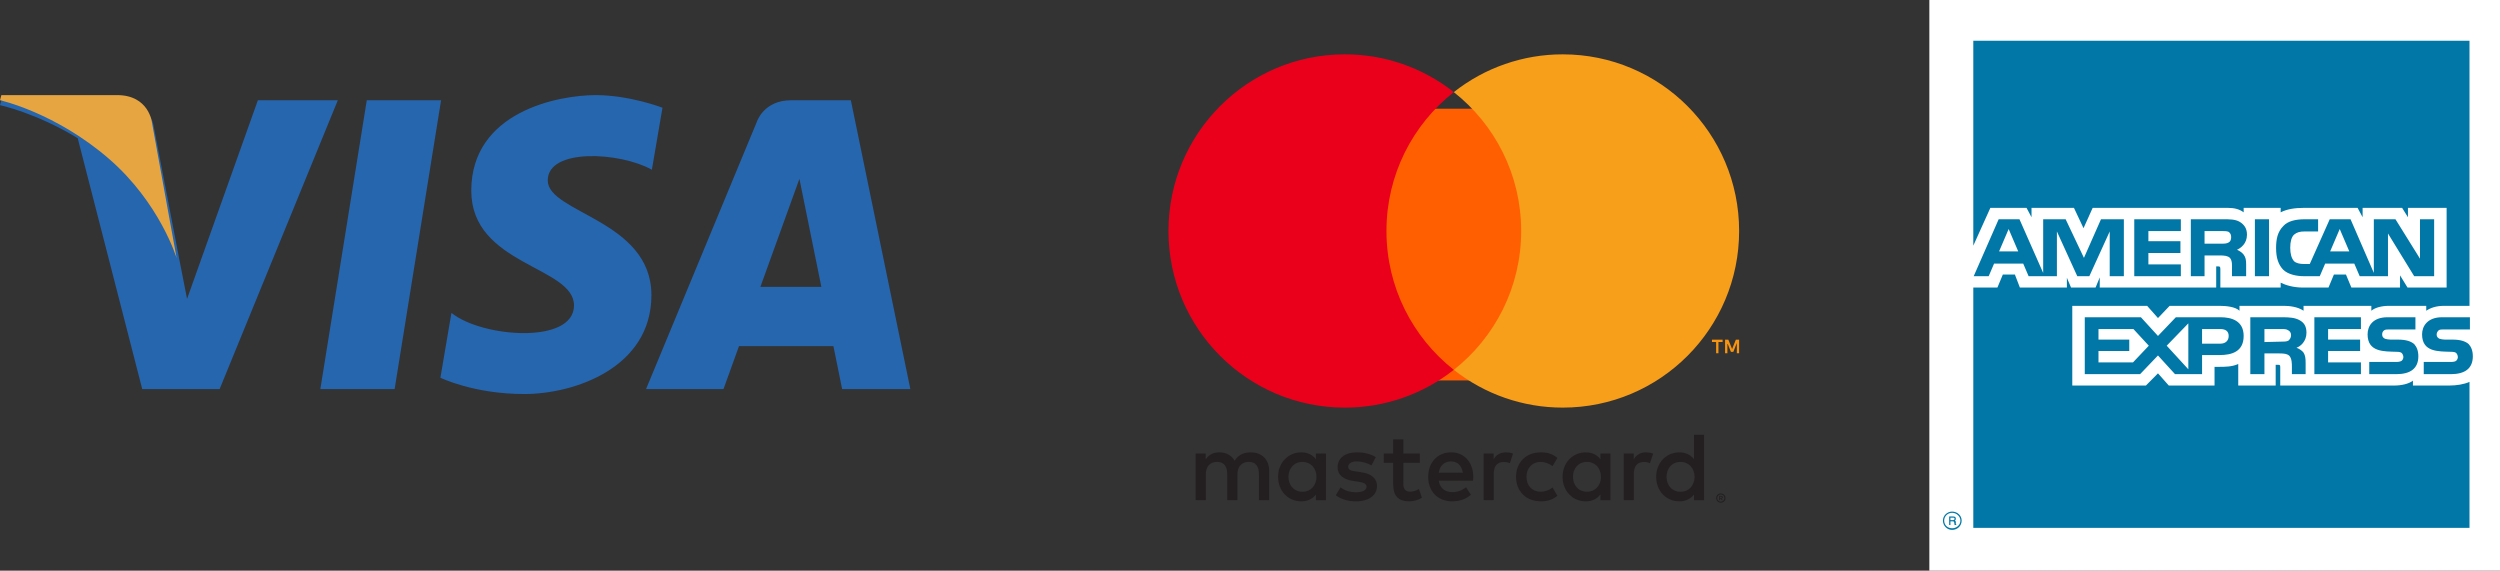 <?xml version="1.0" encoding="UTF-8"?>
<svg width="184px" height="42px" viewBox="0 0 184 42" version="1.1" xmlns="http://www.w3.org/2000/svg" xmlns:xlink="http://www.w3.org/1999/xlink">
    <rect x="0" y="0" width="184" height="42" fill="#333333" stroke="none"/>
    <title>Group 2</title>
    <g id="taglio" stroke="none" stroke-width="1" fill="none" fill-rule="evenodd">
        <g id="Booking-mask" transform="translate(-903, -293)" fill-rule="nonzero">
            <g id="modal" transform="translate(265, 235)">
                <g id="Group-10" transform="translate(638, 25)">
                    <g id="Group-2" transform="translate(0, 33)">
                        <g id="visa" transform="translate(0, 6.72)">
                            <g id="Group" transform="translate(0, 0.28)" fill="#2566AF">
                                <path d="M29.045,21.633 L23.578,21.633 L26.995,0.38 L32.463,0.38 L29.045,21.633 Z M18.979,0.38 L13.767,14.998 L13.15,11.85 L13.151,11.851 L11.311,2.293 C11.311,2.293 11.089,0.38 8.718,0.38 L0.101,0.38 L0,0.74 C0,0.74 2.635,1.295 5.719,3.169 L10.468,21.634 L16.165,21.634 L24.863,0.38 L18.979,0.38 Z M61.98,21.633 L67,21.633 L62.623,0.379 L58.228,0.379 C56.199,0.379 55.705,1.963 55.705,1.963 L47.551,21.633 L53.25,21.633 L54.39,18.476 L61.34,18.476 L61.98,21.633 Z M55.964,14.115 L58.837,6.162 L60.453,14.115 L55.964,14.115 Z M47.978,5.491 L48.759,0.927 C48.759,0.927 46.351,0 43.842,0 C41.128,0 34.686,1.2 34.686,7.036 C34.686,12.527 42.247,12.595 42.247,15.479 C42.247,18.363 35.465,17.846 33.226,16.028 L32.414,20.8 C32.414,20.8 34.855,22 38.585,22 C42.315,22 47.944,20.045 47.944,14.724 C47.944,9.198 40.314,8.683 40.314,6.28 C40.315,3.877 45.639,4.186 47.978,5.491 L47.978,5.491 Z" id="Shape"></path>
                            </g>
                            <path d="M13,12.28 L11.181,2.282 C11.181,2.282 10.962,0.28 8.618,0.28 L0.1,0.28 L0,0.656 C0,0.656 4.094,1.565 8.021,4.97 C11.776,8.224 13,12.28 13,12.28 Z" id="Path" fill="#E6A540"></path>
                        </g>
                        <g id="mastercard-2" transform="translate(85.68, 4.2)">
                            <path d="M40.918,32.355 L40.918,32.454 L40.995,32.454 C41.01,32.455 41.024,32.45 41.037,32.442 C41.047,32.433 41.053,32.419 41.052,32.404 C41.053,32.389 41.047,32.375 41.037,32.367 C41.024,32.358 41.01,32.354 40.995,32.355 L40.918,32.355 L40.918,32.355 Z M40.996,32.296 C41.029,32.294 41.062,32.304 41.089,32.323 C41.111,32.341 41.123,32.369 41.122,32.397 C41.123,32.422 41.113,32.446 41.096,32.462 C41.075,32.481 41.049,32.492 41.021,32.494 L41.125,32.613 L41.045,32.613 L40.95,32.494 L40.919,32.494 L40.919,32.613 L40.852,32.613 L40.852,32.296 L40.997,32.296 L40.996,32.296 Z M40.975,32.722 C41.01,32.722 41.045,32.715 41.077,32.701 C41.108,32.688 41.137,32.668 41.16,32.644 C41.184,32.62 41.204,32.592 41.217,32.561 C41.244,32.494 41.244,32.42 41.217,32.354 C41.203,32.322 41.184,32.294 41.16,32.27 C41.137,32.246 41.108,32.227 41.077,32.213 C41.045,32.2 41.01,32.193 40.975,32.194 C40.94,32.193 40.904,32.2 40.871,32.213 C40.84,32.227 40.811,32.246 40.786,32.27 C40.711,32.348 40.689,32.463 40.731,32.563 C40.744,32.594 40.762,32.623 40.786,32.646 C40.811,32.671 40.84,32.69 40.871,32.703 C40.904,32.717 40.94,32.724 40.975,32.724 M40.975,32.118 C41.067,32.117 41.154,32.153 41.219,32.218 C41.251,32.249 41.276,32.286 41.293,32.326 C41.329,32.411 41.329,32.507 41.293,32.591 C41.276,32.632 41.251,32.668 41.219,32.7 C41.188,32.73 41.151,32.755 41.11,32.773 C41.067,32.791 41.022,32.8 40.975,32.8 C40.928,32.8 40.882,32.791 40.839,32.773 C40.798,32.756 40.76,32.731 40.729,32.7 C40.698,32.667 40.673,32.629 40.656,32.587 C40.62,32.503 40.62,32.407 40.656,32.323 C40.673,32.282 40.698,32.245 40.73,32.214 C40.761,32.183 40.799,32.158 40.84,32.141 C40.883,32.123 40.93,32.114 40.976,32.114 M9.15,30.895 C9.15,30.292 9.543,29.796 10.185,29.796 C10.798,29.796 11.212,30.271 11.212,30.895 C11.212,31.52 10.798,31.995 10.185,31.995 C9.543,31.995 9.15,31.499 9.15,30.895 M11.912,30.895 L11.912,29.178 L11.17,29.178 L11.17,29.597 C10.935,29.287 10.578,29.094 10.092,29.094 C9.136,29.094 8.386,29.848 8.386,30.896 C8.386,31.944 9.136,32.699 10.092,32.699 C10.578,32.699 10.935,32.505 11.17,32.196 L11.17,32.613 L11.911,32.613 L11.911,30.895 L11.912,30.895 Z M36.976,30.895 C36.976,30.292 37.369,29.796 38.011,29.796 C38.626,29.796 39.039,30.271 39.039,30.895 C39.039,31.52 38.626,31.995 38.011,31.995 C37.369,31.995 36.976,31.499 36.976,30.895 M39.739,30.895 L39.739,27.8 L38.997,27.8 L38.997,29.597 C38.761,29.287 38.404,29.094 37.919,29.094 C36.963,29.094 36.213,29.848 36.213,30.896 C36.213,31.944 36.963,32.699 37.919,32.699 C38.404,32.699 38.761,32.505 38.997,32.196 L38.997,32.613 L39.739,32.613 L39.739,30.895 Z M21.118,29.761 C21.597,29.761 21.903,30.063 21.982,30.594 L20.212,30.594 C20.291,30.098 20.59,29.761 21.119,29.761 M21.133,29.092 C20.134,29.092 19.434,29.824 19.434,30.894 C19.434,31.986 20.162,32.697 21.183,32.697 C21.697,32.697 22.167,32.568 22.581,32.216 L22.218,31.663 C21.932,31.893 21.568,32.022 21.226,32.022 C20.747,32.022 20.312,31.799 20.205,31.181 L22.738,31.181 C22.745,31.088 22.753,30.995 22.753,30.894 C22.745,29.824 22.088,29.092 21.133,29.092 M30.089,30.894 C30.089,30.291 30.482,29.795 31.124,29.795 C31.738,29.795 32.152,30.269 32.152,30.894 C32.152,31.519 31.738,31.993 31.124,31.993 C30.482,31.993 30.089,31.498 30.089,30.894 M32.851,30.894 L32.851,29.178 L32.109,29.178 L32.109,29.597 C31.873,29.287 31.517,29.094 31.032,29.094 C30.076,29.094 29.325,29.848 29.325,30.896 C29.325,31.944 30.075,32.699 31.032,32.699 C31.517,32.699 31.873,32.505 32.109,32.196 L32.109,32.613 L32.851,32.613 L32.851,30.895 L32.851,30.894 Z M25.9,30.894 C25.9,31.936 26.62,32.697 27.72,32.697 C28.234,32.697 28.576,32.582 28.946,32.288 L28.59,31.684 C28.311,31.886 28.019,31.993 27.696,31.993 C27.104,31.986 26.669,31.555 26.669,30.894 C26.669,30.233 27.104,29.803 27.696,29.795 C28.018,29.795 28.311,29.903 28.59,30.104 L28.946,29.501 C28.575,29.207 28.233,29.092 27.72,29.092 C26.62,29.092 25.9,29.853 25.9,30.894 M35.463,29.092 C35.035,29.092 34.756,29.293 34.564,29.595 L34.564,29.178 L33.828,29.178 L33.828,32.611 L34.571,32.611 L34.571,30.687 C34.571,30.119 34.814,29.803 35.299,29.803 C35.457,29.801 35.615,29.83 35.762,29.889 L35.991,29.186 C35.827,29.121 35.613,29.092 35.463,29.092 M15.579,29.451 C15.222,29.214 14.731,29.092 14.188,29.092 C13.324,29.092 12.767,29.509 12.767,30.191 C12.767,30.751 13.182,31.096 13.944,31.204 L14.295,31.254 C14.702,31.311 14.894,31.419 14.894,31.613 C14.894,31.878 14.623,32.03 14.116,32.03 C13.602,32.03 13.232,31.865 12.981,31.671 L12.633,32.253 C13.04,32.554 13.553,32.698 14.11,32.698 C15.095,32.698 15.666,32.232 15.666,31.578 C15.666,30.975 15.217,30.659 14.474,30.551 L14.125,30.5 C13.804,30.458 13.546,30.393 13.546,30.163 C13.546,29.912 13.789,29.761 14.196,29.761 C14.631,29.761 15.053,29.926 15.259,30.055 L15.58,29.452 L15.579,29.451 Z M25.151,29.093 C24.723,29.093 24.444,29.294 24.252,29.596 L24.252,29.178 L23.517,29.178 L23.517,32.611 L24.259,32.611 L24.259,30.687 C24.259,30.119 24.501,29.803 24.986,29.803 C25.145,29.801 25.303,29.83 25.45,29.889 L25.679,29.186 C25.515,29.121 25.301,29.092 25.15,29.092 M18.821,29.178 L17.608,29.178 L17.608,28.137 L16.858,28.137 L16.858,29.178 L16.166,29.178 L16.166,29.861 L16.858,29.861 L16.858,31.426 C16.858,32.223 17.165,32.697 18.042,32.697 C18.364,32.697 18.735,32.597 18.97,32.432 L18.756,31.793 C18.535,31.922 18.292,31.987 18.099,31.987 C17.728,31.987 17.608,31.757 17.608,31.412 L17.608,29.861 L18.821,29.861 L18.821,29.178 Z M7.73,32.612 L7.73,30.457 C7.73,29.646 7.216,29.1 6.388,29.093 C5.953,29.086 5.503,29.222 5.189,29.704 C4.954,29.323 4.583,29.093 4.062,29.093 C3.697,29.093 3.341,29.201 3.062,29.603 L3.062,29.178 L2.32,29.178 L2.32,32.611 L3.068,32.611 L3.068,30.708 C3.068,30.112 3.397,29.795 3.904,29.795 C4.396,29.795 4.646,30.118 4.646,30.7 L4.646,32.61 L5.396,32.61 L5.396,30.707 C5.396,30.111 5.738,29.795 6.23,29.795 C6.737,29.795 6.978,30.118 6.978,30.7 L6.978,32.61 L7.73,32.612 Z" id="Shape" fill="#231F20"></path>
                            <path d="M42.319,21.8 L42.319,20.8 L42.079,20.8 L41.802,21.486 L41.526,20.8 L41.285,20.8 L41.285,21.8 L41.456,21.8 L41.456,21.047 L41.715,21.697 L41.892,21.697 L42.151,21.045 L42.151,21.8 L42.32,21.8 L42.319,21.8 Z M40.797,21.8 L40.797,20.971 L41.104,20.971 L41.104,20.802 L40.32,20.802 L40.32,20.971 L40.627,20.971 L40.627,21.8 L40.796,21.8 L40.797,21.8 Z" id="Shape" fill="#F79410"></path>
                            <polygon id="Path" fill="#FF5F00" points="27.32 23.8 15.32 23.8 15.32 3.8 27.32 3.8"></polygon>
                            <path d="M16.363,12.8 C16.363,8.654 18.301,4.96 21.32,2.58 C19.035,0.775 16.209,-0.204 13.299,-0.2 C6.131,-0.2 0.32,5.62 0.32,12.8 C0.32,19.98 6.131,25.8 13.299,25.8 C16.209,25.804 19.035,24.825 21.32,23.02 C18.302,20.641 16.363,16.947 16.363,12.8" id="Path" fill="#EB001B"></path>
                            <path d="M42.32,12.8 C42.32,19.98 36.51,25.8 29.342,25.8 C26.432,25.804 23.605,24.825 21.32,23.02 C24.339,20.64 26.278,16.947 26.278,12.8 C26.278,8.653 24.339,4.96 21.32,2.58 C23.605,0.775 26.432,-0.204 29.342,-0.2 C36.509,-0.2 42.32,5.62 42.32,12.8" id="Path" fill="#F79E1B"></path>
                        </g>
                        <g id="american-express-1" transform="translate(141.96, 0)">
                            <polygon id="Path" fill="#FFFFFF" points="0.04 0 42.04 0 42.04 42 0.04 42"></polygon>
                            <path d="M2.02,38.641 L1.897,38.641 C1.897,38.581 1.867,38.491 1.867,38.461 C1.867,38.431 1.867,38.372 1.775,38.372 L1.591,38.372 L1.591,38.641 L1.499,38.641 L1.499,38.012 L1.775,38.012 C1.897,38.012 1.989,38.042 1.989,38.162 C1.989,38.252 1.958,38.282 1.928,38.311 C1.958,38.341 1.989,38.371 1.989,38.431 L1.989,38.551 C1.989,38.581 1.989,38.581 2.02,38.581 L2.02,38.641 Z M1.897,38.192 C1.897,38.102 1.836,38.102 1.805,38.102 L1.591,38.102 L1.591,38.282 L1.775,38.282 C1.836,38.282 1.897,38.252 1.897,38.192 Z M2.418,38.311 C2.418,37.953 2.112,37.653 1.713,37.653 C1.346,37.653 1.04,37.953 1.04,38.311 C1.04,38.7 1.346,39 1.713,39 C2.111,39 2.418,38.7 2.418,38.311 Z M2.326,38.311 C2.326,38.641 2.05,38.88 1.713,38.88 C1.377,38.88 1.132,38.641 1.132,38.311 C1.132,38.012 1.377,37.743 1.713,37.743 C2.05,37.743 2.326,38.012 2.326,38.311 Z M40.04,26.222 C40.04,27.12 39.458,27.538 38.417,27.538 L36.428,27.538 L36.428,26.64 L38.417,26.64 C38.601,26.64 38.754,26.611 38.816,26.551 C38.877,26.491 38.938,26.401 38.938,26.282 C38.938,26.162 38.877,26.042 38.816,25.982 C38.754,25.922 38.632,25.893 38.448,25.893 C37.5,25.863 36.305,25.922 36.305,24.606 C36.305,24.007 36.703,23.349 37.775,23.349 L39.826,23.349 L39.826,24.247 L37.928,24.247 C37.744,24.247 37.622,24.247 37.53,24.306 C37.438,24.396 37.377,24.486 37.377,24.636 C37.377,24.785 37.469,24.875 37.591,24.935 C37.714,24.965 37.836,24.995 37.989,24.995 L38.54,24.995 C39.122,24.995 39.489,25.114 39.734,25.324 C39.918,25.533 40.04,25.803 40.04,26.222 L40.04,26.222 Z M35.724,25.324 C35.479,25.114 35.111,24.995 34.53,24.995 L33.979,24.995 C33.826,24.995 33.703,24.965 33.581,24.935 C33.458,24.875 33.367,24.785 33.367,24.636 C33.367,24.486 33.397,24.396 33.52,24.306 C33.612,24.247 33.734,24.247 33.918,24.247 L35.816,24.247 L35.816,23.349 L33.765,23.349 C32.662,23.349 32.295,24.007 32.295,24.606 C32.295,25.922 33.489,25.863 34.438,25.893 C34.621,25.893 34.744,25.922 34.805,25.982 C34.866,26.042 34.928,26.162 34.928,26.282 C34.928,26.401 34.866,26.491 34.805,26.551 C34.713,26.611 34.591,26.64 34.407,26.64 L32.417,26.64 L32.417,27.538 L34.407,27.538 C35.448,27.538 36.03,27.12 36.03,26.222 C36.03,25.803 35.907,25.533 35.724,25.324 L35.724,25.324 Z M31.805,26.671 L29.387,26.671 L29.387,25.833 L31.744,25.833 L31.744,24.995 L29.387,24.995 L29.387,24.217 L31.805,24.217 L31.805,23.349 L28.377,23.349 L28.377,27.538 L31.805,27.538 L31.805,26.671 Z M27.275,23.559 C26.938,23.379 26.54,23.349 26.02,23.349 L23.663,23.349 L23.663,27.538 L24.703,27.538 L24.703,26.012 L25.805,26.012 C26.172,26.012 26.387,26.042 26.54,26.192 C26.724,26.401 26.724,26.76 26.724,27.03 L26.724,27.538 L27.734,27.538 L27.734,26.73 C27.734,26.341 27.703,26.162 27.581,25.952 C27.489,25.832 27.306,25.683 27.061,25.593 C27.336,25.504 27.796,25.144 27.796,24.486 C27.795,24.007 27.612,23.738 27.275,23.559 Z M21.458,23.349 L18.183,23.349 L16.867,24.726 L15.611,23.349 L11.479,23.349 L11.479,27.538 L15.55,27.538 L16.867,26.162 L18.122,27.538 L20.112,27.538 L20.112,26.132 L21.397,26.132 C22.285,26.132 23.173,25.893 23.173,24.726 C23.173,23.588 22.254,23.349 21.458,23.349 Z M26.448,25.085 C26.295,25.144 26.142,25.144 25.958,25.144 L24.703,25.175 L24.703,24.217 L25.958,24.217 C26.142,24.217 26.326,24.217 26.448,24.306 C26.571,24.367 26.662,24.486 26.662,24.666 C26.662,24.845 26.571,24.995 26.448,25.085 L26.448,25.085 Z M21.458,25.294 L20.111,25.294 L20.111,24.217 L21.458,24.217 C21.826,24.217 22.071,24.367 22.071,24.726 C22.071,25.085 21.826,25.294 21.458,25.294 Z M17.509,25.444 L19.101,23.798 L19.101,27.179 L17.509,25.444 Z M15.03,26.671 L12.489,26.671 L12.489,25.833 L14.754,25.833 L14.754,24.995 L12.489,24.995 L12.489,24.217 L15.06,24.217 L16.193,25.444 L15.03,26.671 L15.03,26.671 Z M37.193,20.327 L35.724,20.327 L33.795,17.184 L33.795,20.327 L31.714,20.327 L31.315,19.399 L29.173,19.399 L28.775,20.327 L27.581,20.327 C27.091,20.327 26.448,20.207 26.081,19.848 C25.744,19.489 25.56,19.01 25.56,18.262 C25.56,17.633 25.652,17.065 26.111,16.616 C26.417,16.287 26.968,16.137 27.672,16.137 L28.652,16.137 L28.652,17.035 L27.672,17.035 C27.305,17.035 27.091,17.095 26.877,17.274 C26.693,17.454 26.601,17.783 26.601,18.232 C26.601,18.681 26.693,19.01 26.877,19.22 C27.029,19.369 27.305,19.429 27.58,19.429 L28.04,19.429 L29.509,16.137 L31.04,16.137 L32.754,20.087 L32.754,16.137 L34.346,16.137 L36.152,19.04 L36.152,16.137 L37.193,16.137 L37.193,20.327 L37.193,20.327 L37.193,20.327 Z M25.04,16.137 L24,16.137 L24,20.327 L25.04,20.327 L25.04,16.137 L25.04,16.137 Z M22.866,16.317 C22.53,16.137 22.163,16.137 21.642,16.137 L19.285,16.137 L19.285,20.327 L20.295,20.327 L20.295,18.8 L21.397,18.8 C21.764,18.8 22.009,18.83 22.162,18.98 C22.346,19.189 22.315,19.549 22.315,19.788 L22.315,20.327 L23.356,20.327 L23.356,19.489 C23.356,19.13 23.325,18.95 23.173,18.74 C23.081,18.621 22.897,18.471 22.683,18.381 C22.958,18.262 23.417,17.933 23.417,17.274 C23.418,16.795 23.203,16.526 22.866,16.317 Z M18.55,19.459 L16.162,19.459 L16.162,18.621 L18.52,18.621 L18.52,17.753 L16.162,17.753 L16.162,17.005 L18.55,17.005 L18.55,16.137 L15.122,16.137 L15.122,20.327 L18.55,20.327 L18.55,19.459 Z M14.356,16.137 L12.673,16.137 L11.418,18.98 L10.071,16.137 L8.418,16.137 L8.418,20.087 L6.673,16.137 L5.142,16.137 L3.305,20.327 L4.407,20.327 L4.805,19.399 L6.948,19.399 L7.346,20.327 L9.428,20.327 L9.428,17.035 L10.928,20.327 L11.815,20.327 L13.315,17.035 L13.315,20.327 L14.356,20.327 L14.356,16.137 L14.356,16.137 Z M30.948,18.501 L30.244,16.855 L29.54,18.501 L30.948,18.501 Z M22.071,17.843 C21.918,17.933 21.765,17.933 21.55,17.933 L20.295,17.933 L20.295,17.005 L21.55,17.005 C21.734,17.005 21.948,17.005 22.071,17.065 C22.193,17.155 22.254,17.275 22.254,17.454 C22.254,17.633 22.193,17.783 22.071,17.843 L22.071,17.843 Z M5.173,18.501 L5.877,16.855 L6.581,18.501 L5.173,18.501 L5.173,18.501 Z M39.795,3 L3.275,3 L3.275,18.082 L4.53,15.299 L7.193,15.299 L7.56,15.988 L7.56,15.299 L10.683,15.299 L11.387,16.795 L12.06,15.299 L22.009,15.299 C22.468,15.299 22.866,15.389 23.173,15.628 L23.173,15.299 L25.897,15.299 L25.897,15.628 C26.356,15.389 26.938,15.299 27.611,15.299 L31.56,15.299 L31.928,15.988 L31.928,15.299 L34.836,15.299 L35.265,15.988 L35.265,15.299 L38.111,15.299 L38.111,21.165 L35.234,21.165 L34.683,20.267 L34.683,21.165 L31.101,21.165 L30.703,20.207 L29.815,20.207 L29.417,21.165 L27.55,21.165 C26.816,21.165 26.264,20.985 25.897,20.806 L25.897,21.165 L21.458,21.165 L21.458,19.818 C21.458,19.638 21.428,19.608 21.305,19.608 L21.152,19.608 L21.152,21.164 L12.581,21.164 L12.581,20.416 L12.275,21.164 L10.469,21.164 L10.163,20.446 L10.163,21.164 L6.703,21.164 L6.336,20.207 L5.448,20.207 L5.05,21.164 L3.275,21.164 L3.275,38.85 L39.795,38.85 L39.795,28.107 C39.397,28.286 38.846,28.376 38.295,28.376 L35.632,28.376 L35.632,28.017 C35.326,28.257 34.775,28.376 34.254,28.376 L25.866,28.376 L25.866,27.03 C25.866,26.85 25.836,26.85 25.683,26.85 L25.53,26.85 L25.53,28.376 L22.775,28.376 L22.775,26.79 C22.316,27 21.795,27 21.336,27 L21.03,27 L21.03,28.376 L17.663,28.376 L16.867,27.478 L15.979,28.376 L10.56,28.376 L10.56,22.511 L16.071,22.511 L16.867,23.409 L17.724,22.511 L21.428,22.511 C21.856,22.511 22.56,22.571 22.866,22.87 L22.866,22.511 L26.172,22.511 C26.509,22.511 27.152,22.571 27.581,22.87 L27.581,22.511 L32.571,22.511 L32.571,22.87 C32.846,22.631 33.367,22.511 33.826,22.511 L36.611,22.511 L36.611,22.87 C36.918,22.661 37.346,22.511 37.897,22.511 L39.795,22.511 L39.795,3 L39.795,3 Z" id="Shape" fill="#0077A6"></path>
                        </g>
                    </g>
                </g>
            </g>
        </g>
    </g>
</svg>